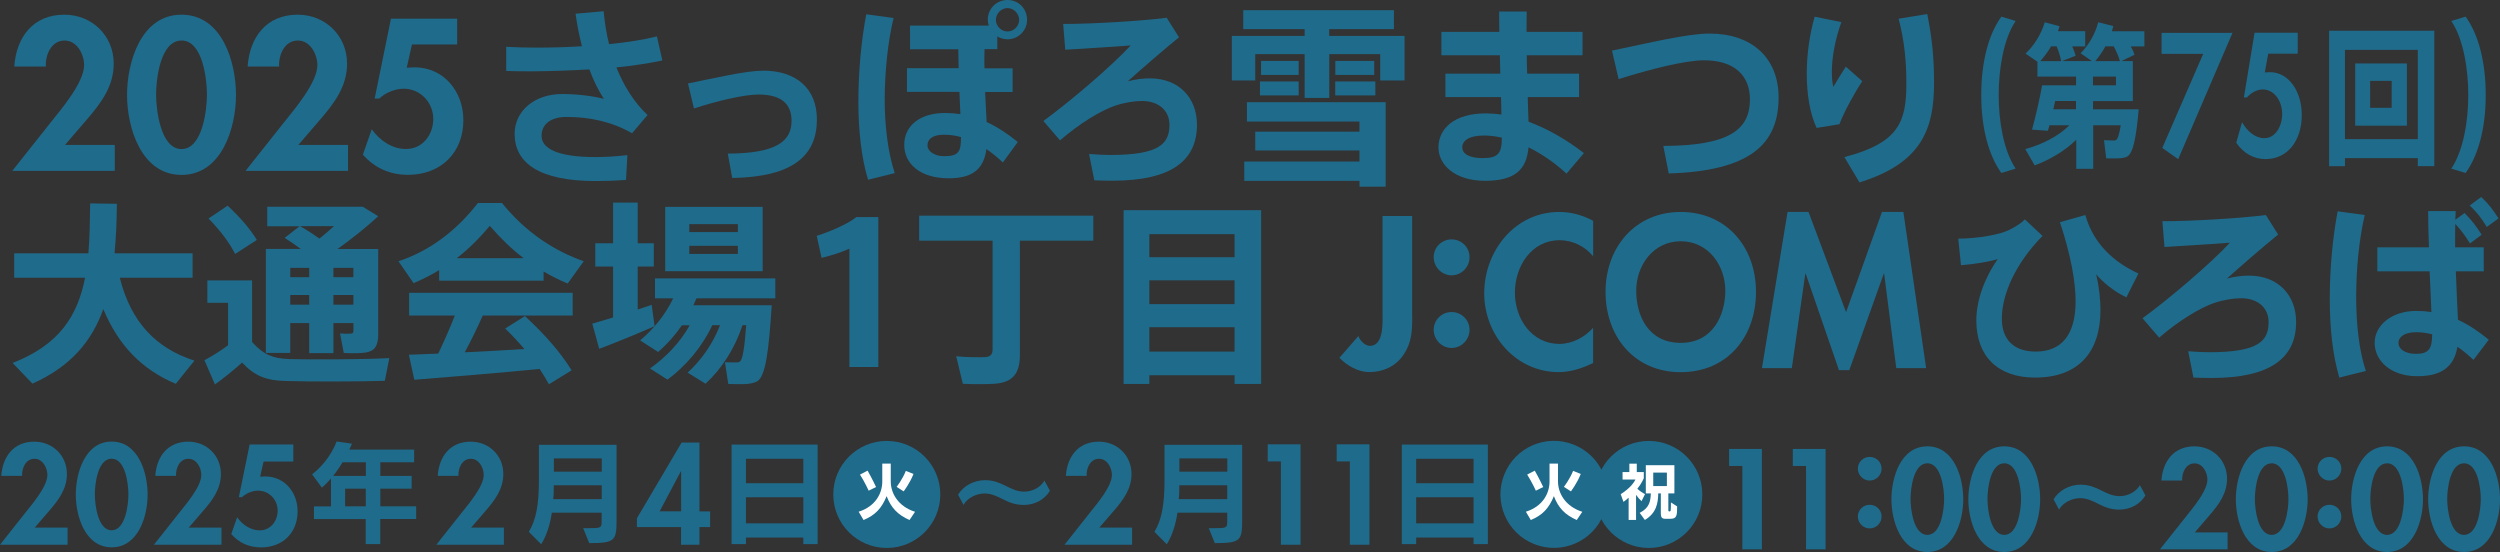 <?xml version="1.0" encoding="UTF-8"?><svg id="b" xmlns="http://www.w3.org/2000/svg" viewBox="0 0 309.74 68.39"><rect x="0" y="0" width="309.74" height="68.39" fill="#333333" stroke="none"/><defs><style>.e{fill:#fff;}.f{fill:#1f6b8c;}</style></defs><g id="c"><g id="d"><path class="f" d="M14.22,17.97v3.2H1.52l4.8-6.05c1.32-1.65,4.1-4.92,4.1-7.05,0-1.35-.88-3.05-2.42-3.05-1.65,0-2.4,1.8-2.32,3.22H1.77c.25-3.62,2.32-6.42,6.2-6.42,3.45,0,6.12,2.62,6.12,6.07,0,2.77-1.55,4.85-3.27,6.85l-2.77,3.22h6.17Z"/><path class="f" d="M29.24,11.77c0,4.02-1.75,9.9-6.75,9.9s-6.75-5.87-6.75-9.9,1.7-9.95,6.75-9.95,6.75,5.9,6.75,9.95ZM19.34,11.72c0,1.87.55,6.75,3.15,6.75s3.15-4.87,3.15-6.75-.52-6.7-3.15-6.7-3.15,4.8-3.15,6.7Z"/><path class="f" d="M43.12,17.97v3.2h-12.7l4.8-6.05c1.32-1.65,4.1-4.92,4.1-7.05,0-1.35-.88-3.05-2.42-3.05-1.65,0-2.4,1.8-2.32,3.22h-3.9c.25-3.62,2.32-6.42,6.2-6.42,3.45,0,6.12,2.62,6.12,6.07,0,2.77-1.55,4.85-3.27,6.85l-2.77,3.22h6.17,0Z"/><path class="f" d="M51.04,5.52l-.65,2.87.95-.05c3.67,0,6.07,3.02,6.07,6.55,0,4.05-2.82,6.77-6.85,6.77-2.22,0-4.12-.82-5.6-2.5l1.1-3.15c.98,1.4,2.52,2.45,4.25,2.45,2.05,0,3.37-1.77,3.37-3.72,0-2.05-1.6-3.75-3.67-3.75-1.07,0-2.25.5-3.02,1.22h-.57l2.02-9.9h8.2v3.2h-5.6Z"/><path class="f" d="M62.74,5.8c1.13.07,2.38.1,3.79.1,1.75,0,3.67-.05,5.57-.17-.31-1.25-.6-2.59-.79-4.03l3.48-.31c.12,1.37.34,2.74.67,4.08,2.18-.22,4.25-.53,5.93-.96l.67,2.98c-1.66.36-3.62.65-5.69.86.91,2.28,2.21,4.37,3.86,5.9l-1.92,2.26c-2.54-1.46-5.3-2.02-8.09-2.02-2.09,0-3.12.96-3.12,2.35,0,1.51,1.87,2.62,6.67,2.62,1.1,0,2.5-.07,3.96-.24l-.17,3.07c-1.32.1-2.66.14-3.74.14-7.01,0-10.06-2.23-10.06-5.86,0-2.76,2.4-4.92,5.88-4.92,1.75,0,3.77.22,5.18.6-.62-.94-1.25-2.16-1.8-3.65-2.45.14-4.92.22-7.18.24-1.1,0-2.16-.02-3.12-.05v-3h.02Z"/><path class="f" d="M94.51,8.75c4.2,0,6.7,2.26,6.7,6.05,0,4.34-2.78,7.13-10.49,7.25l-.55-3.02c6.05-.02,7.9-1.54,7.9-4.06,0-2.14-1.32-3.26-4.1-3.26-1.75,0-5.14.79-7.99,1.73l-.74-3.1c3.36-.67,7.13-1.58,9.29-1.58h-.02Z"/><path class="f" d="M110.71,2.22c-.7,2.93-1.08,6.53-1.1,10.01,0,3.41.41,6.72,1.25,9.22l-3.31.82c-.82-2.66-1.2-6.12-1.2-9.6,0-3.82.36-7.7.98-10.9l3.38.46h0ZM118.78,8.48c-.02-.82-.05-1.61-.05-2.38h-5.98v-2.93h9.75c-.07-.24-.12-.48-.12-.72,0-1.37,1.08-2.45,2.45-2.45s2.42,1.08,2.42,2.45v.02c0,1.3-1.08,2.4-2.42,2.4-.48,0-.91-.14-1.27-.36v1.58h-1.58c-.02.48-.02.96-.02,1.44,0,.31,0,.62.02.94h3.48v2.93h-3.41c.07,1.37.14,2.64.19,3.72,1.42.65,2.66,1.51,3.86,2.47l-1.85,2.54c-.65-.62-1.34-1.18-2.04-1.66-.31,2.38-1.61,3.62-4.66,3.62-3.58,0-5.52-1.82-5.52-4.15s1.92-3.94,5.04-3.94c.67,0,1.3.05,1.92.14-.05-.84-.07-1.78-.12-2.76h-6.5v-2.93h6.41v.03ZM116.95,16.69c-1.34,0-2.04.5-2.04,1.32,0,.72.86,1.34,2.04,1.34,1.82,0,2.11-.53,2.11-2.3v-.07c-.7-.19-1.39-.29-2.11-.29ZM123.39,2.48c0,.74.65,1.42,1.44,1.42s1.44-.67,1.44-1.44-.67-1.46-1.44-1.46-1.44.67-1.44,1.46v.02Z"/><path class="f" d="M144.53,2.17l1.54,2.45c-1.94,1.58-4.63,3.91-6.34,5.45,1.03-.26,1.9-.36,2.74-.36,3.65,0,5.83,2.47,5.83,5.74,0,4.37-3.05,6.94-10.49,6.94-.62,0-1.46-.02-2.23-.05l-.65-3.26c.91.07,1.92.12,2.62.12,6.1,0,7.34-1.39,7.34-3.74,0-1.73-1.3-2.95-3.41-2.95-.91,0-2.16.19-3.31.58-1.73.58-4.39,2.18-6.84,4.3l-2.06-2.4c3.36-2.45,8.42-6.77,10.82-9.36-2.09.17-5.42.36-8.11.53l-.26-3.19c3.53,0,9.7-.36,12.82-.77v-.03Z"/><path class="f" d="M161.64,4.45v-.84h-7.61V1.26h18.67v2.35h-8.02v.84h9.34v5.52h-3.02v-3.26h-6.31v5.42h-3.05v-5.42h-6.12v3.26h-2.9v-5.52s9.02,0,9.02,0ZM168.43,20.01v-1.37h-12.91v-2.33h12.91v-1.25h-13.94v-2.4h17.19v10.47h-3.24v-.72h-14.28v-2.4h14.28,0ZM160.9,10.09v1.73h-4.8v-1.73h4.8ZM160.9,7.55v1.73h-4.66v-1.73h4.66ZM170.26,7.55v1.73h-4.82v-1.73h4.82ZM170.4,10.09v1.73h-4.97v-1.73h4.97Z"/><path class="f" d="M185.88,9.13l-.05-2.28h-7.25v-2.9h7.18c-.02-.94-.02-1.8-.02-2.52h3.41c-.02.74,0,1.58-.02,2.52h6.94v2.9h-6.91c0,.74.02,1.51.05,2.28h6.43v2.9h-6.36c.02,1.13.07,2.18.1,3.05,2.47.91,4.85,2.33,6.86,3.89l-2.16,2.54c-1.37-1.27-3-2.42-4.7-3.26-.26,2.81-1.7,4.15-5.4,4.15s-5.76-1.97-5.76-4.13c0-2.38,2.02-4.22,5.83-4.22.65,0,1.32.05,1.97.14l-.05-2.16h-6.89v-2.9h6.82-.02ZM183.86,16.79c-1.8,0-2.69.6-2.69,1.46,0,.79.82,1.34,2.52,1.34,1.9,0,2.38-.55,2.38-2.52v-.02c-.77-.17-1.51-.26-2.21-.26Z"/><path class="f" d="M211.82,4.16c5.23,0,8.54,3.02,8.54,7.92,0,5.76-3.5,9.1-13.61,9.41l-.67-3.41c8.23-.02,10.73-2.06,10.73-5.76,0-2.98-1.94-4.85-5.69-4.85-2.33,0-6.65,1.1-10.58,2.33l-.82-3.53c4.46-.91,9.24-2.11,12.1-2.11h0Z"/><path class="f" d="M223.85,9.13c0-2.42.36-4.92.98-7.06l3.31.67c-.77,2.11-1.18,4.39-1.18,6.12,0,.77.05,1.44.19,1.9.36-.62,1.08-1.82,1.54-2.5l2.04,1.8c-.86,1.27-2.3,3.86-2.83,5.33l-2.83.46c-.84-1.8-1.22-4.22-1.22-6.7v-.02h0ZM238.78,1.74c.6,3.02.84,5.4.84,8.57,0,5.62-1.49,9.89-9.24,12.29l-1.87-3.14c6.77-1.75,7.68-4.39,7.68-9.1,0-2.76-.24-5.33-.96-8.04l3.55-.58h0Z"/><path class="f" d="M245.47,11.76c0-4.13.91-7.51,2.49-9.7l1.77.54c-1.52,2.27-2.1,5.98-2.1,9.18s.58,6.83,2.1,9.11l-1.77.54c-1.58-2.19-2.49-5.57-2.49-9.65v-.02Z"/><path class="f" d="M252.09,20.49l-1.17-2.02c1.99-.53,4.06-1.54,5.47-2.95h-2.47c-.07.25-.12.47-.19.68-.69-.06-1.33-.1-1.97-.14.38-1.37.97-3.83,1.25-5.49h4.21v-1.08h-4.79v-1.84l-1.47-1.01c1.1-1.05,1.92-2.39,2.38-3.88l1.83.49c-.07.21-.12.43-.2.62h3.38v1.88h-1.61c.19.4.33.79.42,1.16l-1.69.66h3.71l-1.4-.97c1.02-1.05,1.79-2.35,2.18-3.84l1.87.47c-.05.21-.11.43-.17.64h4.02v1.88h-1.68c.19.35.35.68.46,1.03l-1.63.79h1.42v4.95h-4.93v1.03h5.66c-.33,3.7-.72,5.43-1.42,5.84-.27.15-.64.21-1.08.23-.33,0-1.1.02-1.53,0l-.27-2.25c.35.02.95.04,1.22.04.11,0,.19-.02.27-.06.2-.11.4-.66.58-1.83h-3.41v5.39h-2.1v-3.59c-1.47,1.42-3.3,2.48-5.12,3.16h-.02ZM255.37,7.57c-.11-.6-.3-1.18-.56-1.83h-.69c-.38.66-.83,1.26-1.33,1.83,0,0,2.58,0,2.58,0ZM257.21,13.54v-1.03h-2.58c-.08.33-.16.68-.23,1.03h2.82,0ZM259.31,10.57h2.85v-1.08h-2.85v1.08ZM262.65,7.57c-.17-.6-.42-1.18-.77-1.83h-1.03c-.36.66-.77,1.26-1.25,1.83,0,0,3.05,0,3.05,0Z"/><path class="f" d="M267.81,6.66v-2.59h8.79l-6.73,15.65-1.97-1.39,5.07-11.66h-5.15Z"/><path class="f" d="M281.02,6.66l-.42,2.32.62-.04c2.39,0,3.96,2.44,3.96,5.3,0,3.28-1.84,5.47-4.47,5.47-1.45,0-2.69-.66-3.65-2.02l.72-2.55c.63,1.13,1.64,1.98,2.77,1.98,1.34,0,2.2-1.43,2.2-3.01,0-1.66-1.04-3.03-2.39-3.03-.7,0-1.47.4-1.97.99h-.38l1.32-8.01h5.35v2.59h-3.65Z"/><path class="f" d="M290.53,19.6v.99h-1.96V3.81h13.03v16.77h-2.04v-.99h-9.03ZM299.56,17.25V6.18h-9.03v11.06h9.03ZM298.21,7.86v7.71h-6.41v-7.71h6.41ZM293.65,13.36h2.67v-3.34h-2.67v3.34Z"/><path class="f" d="M307.97,11.8c0,4.06-.91,7.43-2.49,9.63l-1.77-.54c1.52-2.27,2.1-5.98,2.1-9.11s-.58-6.91-2.1-9.18l1.77-.54c1.58,2.19,2.49,5.57,2.49,9.72v.02Z"/><path class="f" d="M24.08,44.69l-2.3,2.86c-4.15-1.73-7.1-4.73-8.98-9.26-1.39,3.91-3.98,7.1-8.78,9.24l-2.46-2.56c5.81-2.26,8.06-5.86,8.98-10.56H1.76v-3.02h9.19c.17-1.92.19-3.98.22-6.19l3.31.05c-.02,2.14-.1,4.2-.29,6.14h9.67v3.02h-9.02c1.39,5.54,4.51,8.74,9.24,10.27h0Z"/><path class="f" d="M35.77,44.49c2.71.07,9.29.05,12.46-.12l-.55,2.81c-3.05.1-9.36.12-12.39.02-2.28-.07-3.7-.58-5.3-2.28-1.22,1.1-2.33,1.97-3.36,2.71l-1.3-3c.91-.48,1.9-1.1,2.93-1.85v-5.26h-2.57v-2.78h5.54v7.63c1.42,1.61,2.69,2.06,4.54,2.11h0ZM28.2,25.48c1.61,1.51,2.81,2.9,3.62,4.25l-2.69,1.73c-.72-1.42-1.82-2.88-3.29-4.39l2.35-1.58h.01ZM41.31,40.03v3.72h-3v-3.72h-2.35v3.7h-3.02v-12.89h4.32c-.62-.46-1.27-.91-1.99-1.37l1.85-1.44h-4.01v-2.42h11.83l1.92,1.18c-1.37,1.27-3.19,2.74-5.04,4.06h5.04v10.58c0,1.3-.36,2.02-1.46,2.23-.6.12-1.85.12-2.81.07l-.46-2.42c.48.05,1.1.05,1.32.02.26,0,.34-.12.34-.36v-.94h-2.48ZM38.31,34.34v-1.15h-2.35v1.15h2.35ZM38.31,37.75v-1.2h-2.35v1.2h2.35ZM39.58,29.56c.6-.48,1.22-1.01,1.8-1.54h-4.2c.89.5,1.68,1.03,2.4,1.54ZM43.78,34.34v-1.15h-2.47v1.15h2.47ZM43.78,37.75v-1.2h-2.47v1.2h2.47Z"/><path class="f" d="M67.35,34.77h-12.94v-1.3c-1.03.62-2.09,1.15-3.17,1.61l-1.87-2.71c3.6-1.2,6.98-3.53,9.84-7.22h2.98c3,3.7,6.5,5.93,10.13,7.22l-1.99,2.76c-1.01-.43-1.99-.91-2.98-1.49v1.13ZM54.29,43.82c.77-1.61,1.51-3.29,2.06-4.73h-5.66v-2.81h20.26v2.81h-11.14c-.62,1.42-1.39,3-2.23,4.56,2.47-.12,5.11-.26,7.39-.41-.72-.84-1.51-1.7-2.38-2.54l2.45-1.54c2.57,2.38,4.46,4.58,5.78,6.72l-2.81,1.73c-.34-.62-.72-1.25-1.15-1.9-4.7.46-11.52,1.03-15.53,1.34l-.67-3.1c1.01-.05,2.23-.07,3.62-.14h0ZM64.88,31.99c-1.42-1.08-2.81-2.4-4.2-4.01-1.34,1.61-2.69,2.93-4.1,4.01h8.31-.01Z"/><path class="f" d="M75.96,39.33v-6.31h-2.21v-2.88h2.21v-5.04h3.05v5.04h1.99v2.88h-1.99v5.33c.62-.19,1.2-.41,1.73-.58l.36,2.64c-2.04.91-5.09,2.14-6.86,2.81l-.86-3.12c.67-.19,1.58-.46,2.59-.77h-.01ZM82.71,47.04l-2.18-1.39c1.97-1.39,3.7-3.17,4.92-5.35h-.96c-.86,1.25-1.87,2.38-2.95,3.31l-2.23-1.44c1.66-1.39,3.1-3.14,4.1-5.21h-2.26v-2.47h14.91v2.47h-9.77c-.12.29-.26.58-.38.86h9.7c-.36,5.83-.79,8.81-1.78,9.41-.38.22-.94.34-1.63.36-.41.02-1.42,0-1.97-.02l-.41-2.69c.43.02,1.13.02,1.46.02.14,0,.29-.02.38-.1.34-.19.58-1.63.79-4.51h-.46c-.94,2.88-2.57,5.4-4.58,7.25l-2.21-1.37c1.7-1.58,3.1-3.53,4.01-5.88h-.96c-1.27,2.71-3.26,5.04-5.54,6.74h0ZM94.49,25.63v7.97h-12.07v-7.97h12.07ZM85.4,28.75h6.02v-.98h-6.02v.98ZM85.4,31.46h6.02v-1.01h-6.02v1.01Z"/><path class="f" d="M101.79,31.96l-.6-2.74c1.51-.48,3.74-1.39,4.92-2.33h2.71v18.58h-3.58v-14.67c-.86.41-2.16.84-3.46,1.15h.01Z"/><path class="f" d="M126.37,43.85c0,2.16-.67,3.36-2.71,3.65-.89.12-2.98.12-4.37.05l-.82-3.41c1.3.14,3.07.14,3.67.1.65-.07.84-.41.84-.98v-13.44h-9.1v-3.1h21.58v3.1h-9.1v14.04h.01Z"/><path class="f" d="M142.4,46.49v1.08h-3.19v-21.53h17.04v21.53h-3.29v-1.08h-10.56ZM152.96,31.87v-2.86h-10.56v2.86h10.56ZM152.96,37.68v-2.95h-10.56v2.95h10.56ZM152.96,43.56v-3.02h-10.56v3.02h10.56Z"/><path class="f" d="M174.97,39.21c0,1.75-.05,3.25-1.1,4.77-.97,1.42-2.52,2.12-4.22,2.12-1.38,0-2.77-.8-3.7-1.77l2.35-2.7c.17.55.82,1.22,1.42,1.22,1.8,0,1.57-3.05,1.57-4.27v-11.82h3.67v12.45h0Z"/><path class="f" d="M182.07,31.86c0,1.23-1,2.25-2.22,2.25s-2.22-1.02-2.22-2.25,1-2.2,2.22-2.2,2.22.97,2.22,2.2ZM182.07,40.86c0,1.22-1,2.25-2.22,2.25s-2.22-1.02-2.22-2.25,1-2.2,2.22-2.2,2.22.98,2.22,2.2Z"/><path class="f" d="M197.39,31.76c-1.02-1.25-2.57-2-4.15-2-3.52,0-5.55,3.25-5.55,6.5s2.1,6.35,5.52,6.35c1.57,0,3.15-.83,4.17-2v4.37c-1.38.65-2.75,1.12-4.27,1.12-5.3,0-9.22-4.57-9.22-9.77s3.77-10.07,9.3-10.07c1.47,0,2.92.4,4.2,1.1v4.4Z"/><path class="f" d="M208.24,46.11c-5.75,0-9.32-4.4-9.32-9.95s3.7-9.9,9.32-9.9,9.32,4.3,9.32,9.9-3.57,9.95-9.32,9.95ZM208.24,29.89c-3.47,0-5.52,3.07-5.52,6.12s1.45,6.47,5.52,6.47,5.52-3.57,5.52-6.47c0-3.05-2.05-6.12-5.52-6.12Z"/><path class="f" d="M233.44,33.91h-.05l-4.27,11.95h-1.28l-4.12-11.95h-.05l-1.67,11.7h-3.7l3.17-19.35h2.6l4.65,12.42,4.45-12.42h2.65l2.82,19.35h-3.7l-1.5-11.7Z"/><path class="f" d="M250.88,27.19l2.18,2.04c-3.36,3.41-5.04,7.25-5.04,10.25,0,2.62,1.51,4.08,4.2,4.08,3.12,0,4.94-1.97,4.94-6.26,0-2.38-.6-5.71-1.94-9.77l3.14-.89c1.03,3.6,3.53,5.83,6.58,7.25l-1.49,2.95c-1.61-.77-2.95-1.9-3.74-2.86.36,1.54.53,3.14.53,4.42,0,5.28-2.76,8.38-8.11,8.38-4.63,0-7.27-2.66-7.27-7.08,0-2.35.91-5.09,2.66-7.61-.89.31-2.98.65-4.56.77l-.34-3.29c2.5-.02,5.11-.5,6.26-1.06.74-.36,1.46-.79,1.99-1.32h0Z"/><path class="f" d="M280.71,26.61l1.54,2.45c-1.94,1.58-4.63,3.91-6.34,5.45,1.03-.26,1.9-.36,2.74-.36,3.65,0,5.83,2.47,5.83,5.74,0,4.37-3.05,6.94-10.49,6.94-.62,0-1.46-.02-2.23-.05l-.65-3.26c.91.07,1.92.12,2.62.12,6.1,0,7.34-1.39,7.34-3.74,0-1.73-1.3-2.95-3.41-2.95-.91,0-2.16.19-3.31.58-1.73.58-4.39,2.18-6.84,4.3l-2.06-2.4c3.36-2.45,8.42-6.77,10.83-9.36-2.09.17-5.42.36-8.11.53l-.26-3.19c3.53,0,9.7-.36,12.82-.77l-.02-.03Z"/><path class="f" d="M292.98,26.64c-.7,3-1.06,6.72-1.06,10.15s.38,6.74,1.2,9.17l-3.29.82c-.84-2.86-1.18-6.19-1.18-9.82s.36-7.63.98-10.78l3.34.46h0ZM300.94,30.64c-.07-1.68-.1-3.26-.1-4.49h3.41c-.02.34-.02.7-.05,1.08l1.15-.84c.91.94,1.44,1.61,2.11,2.69l-1.44,1.08c-.6-.98-1.13-1.68-1.82-2.42-.02.67-.02,1.37-.02,2.04v.86h3.55v2.98h-3.46c.07,2.26.19,4.44.26,6,1.42.65,2.64,1.51,3.82,2.47l-1.9,2.5c-.65-.62-1.32-1.18-1.99-1.63-.38,2.38-1.85,3.65-4.97,3.65-3.36,0-5.28-1.97-5.28-4.13s2.09-3.96,5.16-3.96c.65,0,1.27.05,1.87.14-.05-1.44-.14-3.22-.22-5.04h-6.48v-2.98h6.4ZM299.34,41.16c-1.39,0-2.18.55-2.18,1.34,0,.72.79,1.34,2.16,1.34,1.66,0,1.99-.67,2.02-2.42-.65-.17-1.3-.26-1.99-.26h-.01ZM307.4,24.4c.94.86,1.44,1.56,2.16,2.66l-1.46,1.06c-.65-1.08-1.2-1.8-2.11-2.66l1.42-1.06h-.01Z"/><path class="f" d="M8.37,65.38v2.11H0l3.16-3.99c.87-1.09,2.71-3.25,2.71-4.65,0-.89-.57-2.01-1.6-2.01-1.09,0-1.58,1.18-1.53,2.12H.16c.16-2.39,1.53-4.24,4.09-4.24,2.28,0,4.04,1.73,4.04,4.01,0,1.83-1.02,3.2-2.16,4.52l-1.83,2.12h4.07,0Z"/><path class="f" d="M18.29,61.28c0,2.66-1.15,6.53-4.45,6.53s-4.45-3.87-4.45-6.53,1.13-6.57,4.45-6.57,4.45,3.89,4.45,6.57ZM11.75,61.25c0,1.23.36,4.45,2.08,4.45s2.08-3.21,2.08-4.45-.35-4.42-2.08-4.42-2.08,3.16-2.08,4.42Z"/><path class="f" d="M27.44,65.38v2.11h-8.37l3.16-3.99c.87-1.09,2.71-3.25,2.71-4.65,0-.89-.57-2.01-1.6-2.01-1.09,0-1.58,1.18-1.53,2.12h-2.57c.16-2.39,1.53-4.24,4.09-4.24,2.28,0,4.04,1.73,4.04,4.01,0,1.83-1.02,3.2-2.16,4.52l-1.83,2.12h4.07,0Z"/><path class="f" d="M32.66,57.16l-.43,1.9.63-.03c2.43,0,4.01,2,4.01,4.32,0,2.67-1.86,4.47-4.52,4.47-1.46,0-2.72-.54-3.7-1.65l.73-2.08c.64.92,1.67,1.62,2.8,1.62,1.35,0,2.22-1.17,2.22-2.45,0-1.35-1.06-2.47-2.43-2.47-.71,0-1.48.33-2,.81h-.38l1.34-6.53h5.41v2.11h-3.7v-.02Z"/><path class="f" d="M47.11,64.31v3.1h-1.8v-3.1h-6.41v-1.57h2.11v-3.46c-.37.44-.75.82-1.13,1.14l-1.21-1.65c2.28-1.78,3.03-4.07,3.03-4.07l1.9.27s-.13.38-.32.73h8.03v1.57h-4.19v1.7h3.88v1.57h-3.88v2.19h4.44v1.57h-4.44v.02ZM45.32,57.27h-2.88c-.34.59-.75,1.16-1.16,1.7h4.05v-1.7ZM45.32,60.54h-2.56v2.19h2.56v-2.19Z"/><path class="f" d="M62.43,65.38v2.11h-8.37l3.16-3.99c.87-1.09,2.71-3.25,2.71-4.65,0-.89-.57-2.01-1.6-2.01-1.09,0-1.58,1.18-1.53,2.12h-2.57c.16-2.39,1.53-4.24,4.09-4.24,2.28,0,4.04,1.73,4.04,4.01,0,1.83-1.02,3.2-2.16,4.52l-1.83,2.12h4.07,0Z"/><path class="f" d="M73,67.28l-.75-1.84h.66c1.54,0,1.63-.04,1.63-.83v-1.09h-6.17c-.22,1.5-.65,2.84-1.32,3.91l-1.53-1.54c.91-1.52,1.25-3.36,1.25-6.45v-4.33h9.62v9.24c0,2.62-.16,2.94-3.39,2.94h0ZM74.56,60.12h-5.95c0,.59,0,1.19-.07,1.72h6.01v-1.72ZM74.56,56.79h-5.94v1.65h5.94v-1.65Z"/><path class="f" d="M87.98,63.35v1.95h-1.32v2.19h-2.28v-2.19h-5.47v-1.09l5.54-9.38h2.21v8.53h1.32ZM84.38,58.4h-.03l-2.62,4.95h2.66v-4.95h0Z"/><path class="f" d="M99.53,67.41v-.81h-7.11v.81h-1.78v-12.33h10.66v12.33h-1.78ZM99.53,56.84h-7.11v3.03h7.11v-3.03ZM99.53,61.61h-7.11v3.23h7.11v-3.23Z"/><path class="f" d="M126.84,62.56c-2.22,0-3.07-1.42-4.87-1.42-1.01,0-2.15.57-2.59,1.42l-.68-1.26c.62-1.07,1.94-1.81,3.35-1.81,2.15,0,3.06,1.42,4.85,1.42,1.06,0,2.06-.57,2.5-1.37l.68,1.26c-.63,1.06-1.81,1.76-3.25,1.76h0Z"/><path class="f" d="M140.26,65.38v2.11h-8.37l3.16-3.99c.87-1.09,2.71-3.25,2.71-4.65,0-.89-.57-2.01-1.6-2.01-1.09,0-1.58,1.18-1.53,2.12h-2.57c.16-2.39,1.53-4.24,4.09-4.24,2.28,0,4.04,1.73,4.04,4.01,0,1.83-1.02,3.2-2.16,4.52l-1.83,2.12h4.07,0Z"/><path class="f" d="M150.51,67.28l-.75-1.84h.66c1.54,0,1.63-.04,1.63-.83v-1.09h-6.17c-.22,1.5-.65,2.84-1.32,3.91l-1.53-1.54c.91-1.52,1.25-3.36,1.25-6.45v-4.33h9.62v9.24c0,2.62-.16,2.94-3.39,2.94h0ZM152.06,60.12h-5.95c0,.59,0,1.19-.07,1.72h6.01v-1.72ZM152.06,56.79h-5.94v1.65h5.94v-1.65Z"/><path class="f" d="M157.07,57.16v-2.11h4.06v12.44h-2.43v-10.32h-1.63Z"/><path class="f" d="M165.61,57.16v-2.11h4.06v12.44h-2.43v-10.32h-1.63Z"/><path class="f" d="M182.57,67.41v-.81h-7.11v.81h-1.78v-12.33h10.66v12.33h-1.78ZM182.57,56.84h-7.11v3.03h7.11v-3.03ZM182.57,61.61h-7.11v3.23h7.11v-3.23Z"/><circle class="f" cx="109.87" cy="61.26" r="6.63"/><path class="e" d="M112.69,64.43c-1.46-.64-2.29-1.51-2.84-2.96-.62,1.53-1.43,2.36-2.86,2.96l-.61-1.03c2.15-.68,2.93-2.34,2.93-3.74v-2.22h1.05v2.21c0,1.46.91,3.09,3.01,3.76l-.68,1.01h0ZM107.62,60.78s-.51-1.11-1.07-1.98l.94-.49c.52.9,1.05,2.03,1.05,2.03l-.91.45h0ZM111.96,60.88l-.87-.56s.73-.94,1.14-1.98l.95.38c-.46,1.17-1.22,2.16-1.22,2.16h0Z"/><circle class="f" cx="192.54" cy="61.26" r="6.63" transform="translate(64.61 217.65) rotate(-68.37)"/><path class="e" d="M195.36,64.43c-1.46-.64-2.29-1.51-2.84-2.96-.62,1.53-1.43,2.36-2.86,2.96l-.61-1.03c2.15-.68,2.93-2.34,2.93-3.74v-2.22h1.05v2.21c0,1.46.91,3.09,3.01,3.76l-.68,1.01h0ZM190.28,60.78s-.51-1.11-1.07-1.98l.94-.49c.52.9,1.05,2.03,1.05,2.03l-.91.45h0ZM194.63,60.88l-.87-.56s.73-.94,1.14-1.98l.95.38c-.46,1.17-1.22,2.16-1.22,2.16h0Z"/><circle class="f" cx="204.28" cy="61.26" r="6.63"/><path class="e" d="M203.4,62.11c-.23-.2-.51-.52-.7-.8v3.11h-.92v-2.76c-.2.19-.4.35-.64.52l-.34-.95c1.22-.78,1.66-1.48,1.83-1.82h-1.6v-.92h.84v-1.04h.92v1.04h.87v.77s-.27.64-.8,1.3c.27.25.62.49.95.66l-.44.89h0ZM207.02,64.28h-.63c-.49,0-.62-.15-.62-.73v-2.42h-.32c-.02,1.2-.23,2.45-1.66,3.29l-.64-.88c1.22-.62,1.34-1.44,1.38-2.41h-.62v-3.49h3.54v3.49h-.75v2.07c0,.16.05.16.16.16.15,0,.16-.07.16-1.11l.77.49c0,1.07-.03,1.53-.77,1.53h0ZM206.52,58.55h-1.69v1.67h1.69v-1.67Z"/><path class="f" d="M214.23,57.73v-2.11h4.06v12.44h-2.42v-10.33h-1.63Z"/><path class="f" d="M222.12,57.73v-2.11h4.06v12.44h-2.42v-10.33h-1.63Z"/><path class="f" d="M233.12,58.06c0,.81-.66,1.48-1.47,1.48s-1.47-.68-1.47-1.48.66-1.45,1.47-1.45,1.47.64,1.47,1.45ZM233.12,63.99c0,.81-.66,1.48-1.47,1.48s-1.47-.68-1.47-1.48.66-1.45,1.47-1.45,1.47.64,1.47,1.45Z"/><path class="f" d="M243.24,61.86c0,2.66-1.15,6.53-4.45,6.53s-4.45-3.88-4.45-6.53,1.12-6.56,4.45-6.56,4.45,3.89,4.45,6.56ZM236.71,61.82c0,1.24.36,4.45,2.08,4.45s2.08-3.22,2.08-4.45-.35-4.42-2.08-4.42-2.08,3.17-2.08,4.42Z"/><path class="f" d="M252.77,61.86c0,2.66-1.15,6.53-4.45,6.53s-4.45-3.88-4.45-6.53,1.12-6.56,4.45-6.56,4.45,3.89,4.45,6.56ZM246.24,61.82c0,1.24.36,4.45,2.08,4.45s2.08-3.22,2.08-4.45-.35-4.42-2.08-4.42-2.08,3.17-2.08,4.42Z"/><path class="f" d="M262.57,63.14c-2.22,0-3.07-1.42-4.87-1.42-1.01,0-2.15.58-2.59,1.42l-.68-1.27c.62-1.07,1.94-1.82,3.35-1.82,2.15,0,3.05,1.42,4.85,1.42,1.06,0,2.05-.58,2.5-1.36l.68,1.27c-.63,1.05-1.81,1.76-3.25,1.76Z"/><path class="f" d="M275.99,65.95v2.11h-8.38l3.17-3.99c.87-1.09,2.71-3.25,2.71-4.65,0-.89-.58-2.01-1.6-2.01-1.09,0-1.58,1.19-1.53,2.13h-2.57c.17-2.39,1.53-4.24,4.09-4.24,2.28,0,4.04,1.73,4.04,4.01,0,1.83-1.02,3.2-2.16,4.52l-1.83,2.13h4.07Z"/><path class="f" d="M285.91,61.86c0,2.66-1.15,6.53-4.45,6.53s-4.45-3.88-4.45-6.53,1.12-6.56,4.45-6.56,4.45,3.89,4.45,6.56ZM279.37,61.82c0,1.24.36,4.45,2.08,4.45s2.08-3.22,2.08-4.45-.35-4.42-2.08-4.42-2.08,3.17-2.08,4.42Z"/><path class="f" d="M290.08,58.06c0,.81-.66,1.48-1.47,1.48s-1.47-.68-1.47-1.48.66-1.45,1.47-1.45,1.47.64,1.47,1.45ZM290.08,63.99c0,.81-.66,1.48-1.47,1.48s-1.47-.68-1.47-1.48.66-1.45,1.47-1.45,1.47.64,1.47,1.45Z"/><path class="f" d="M300.2,61.86c0,2.66-1.15,6.53-4.45,6.53s-4.45-3.88-4.45-6.53,1.12-6.56,4.45-6.56,4.45,3.89,4.45,6.56ZM293.67,61.82c0,1.24.36,4.45,2.08,4.45s2.08-3.22,2.08-4.45-.35-4.42-2.08-4.42-2.08,3.17-2.08,4.42Z"/><path class="f" d="M309.74,61.86c0,2.66-1.15,6.53-4.45,6.53s-4.45-3.88-4.45-6.53,1.12-6.56,4.45-6.56,4.45,3.89,4.45,6.56ZM303.2,61.82c0,1.24.36,4.45,2.08,4.45s2.08-3.22,2.08-4.45-.35-4.42-2.08-4.42-2.08,3.17-2.08,4.42Z"/></g></g></svg>